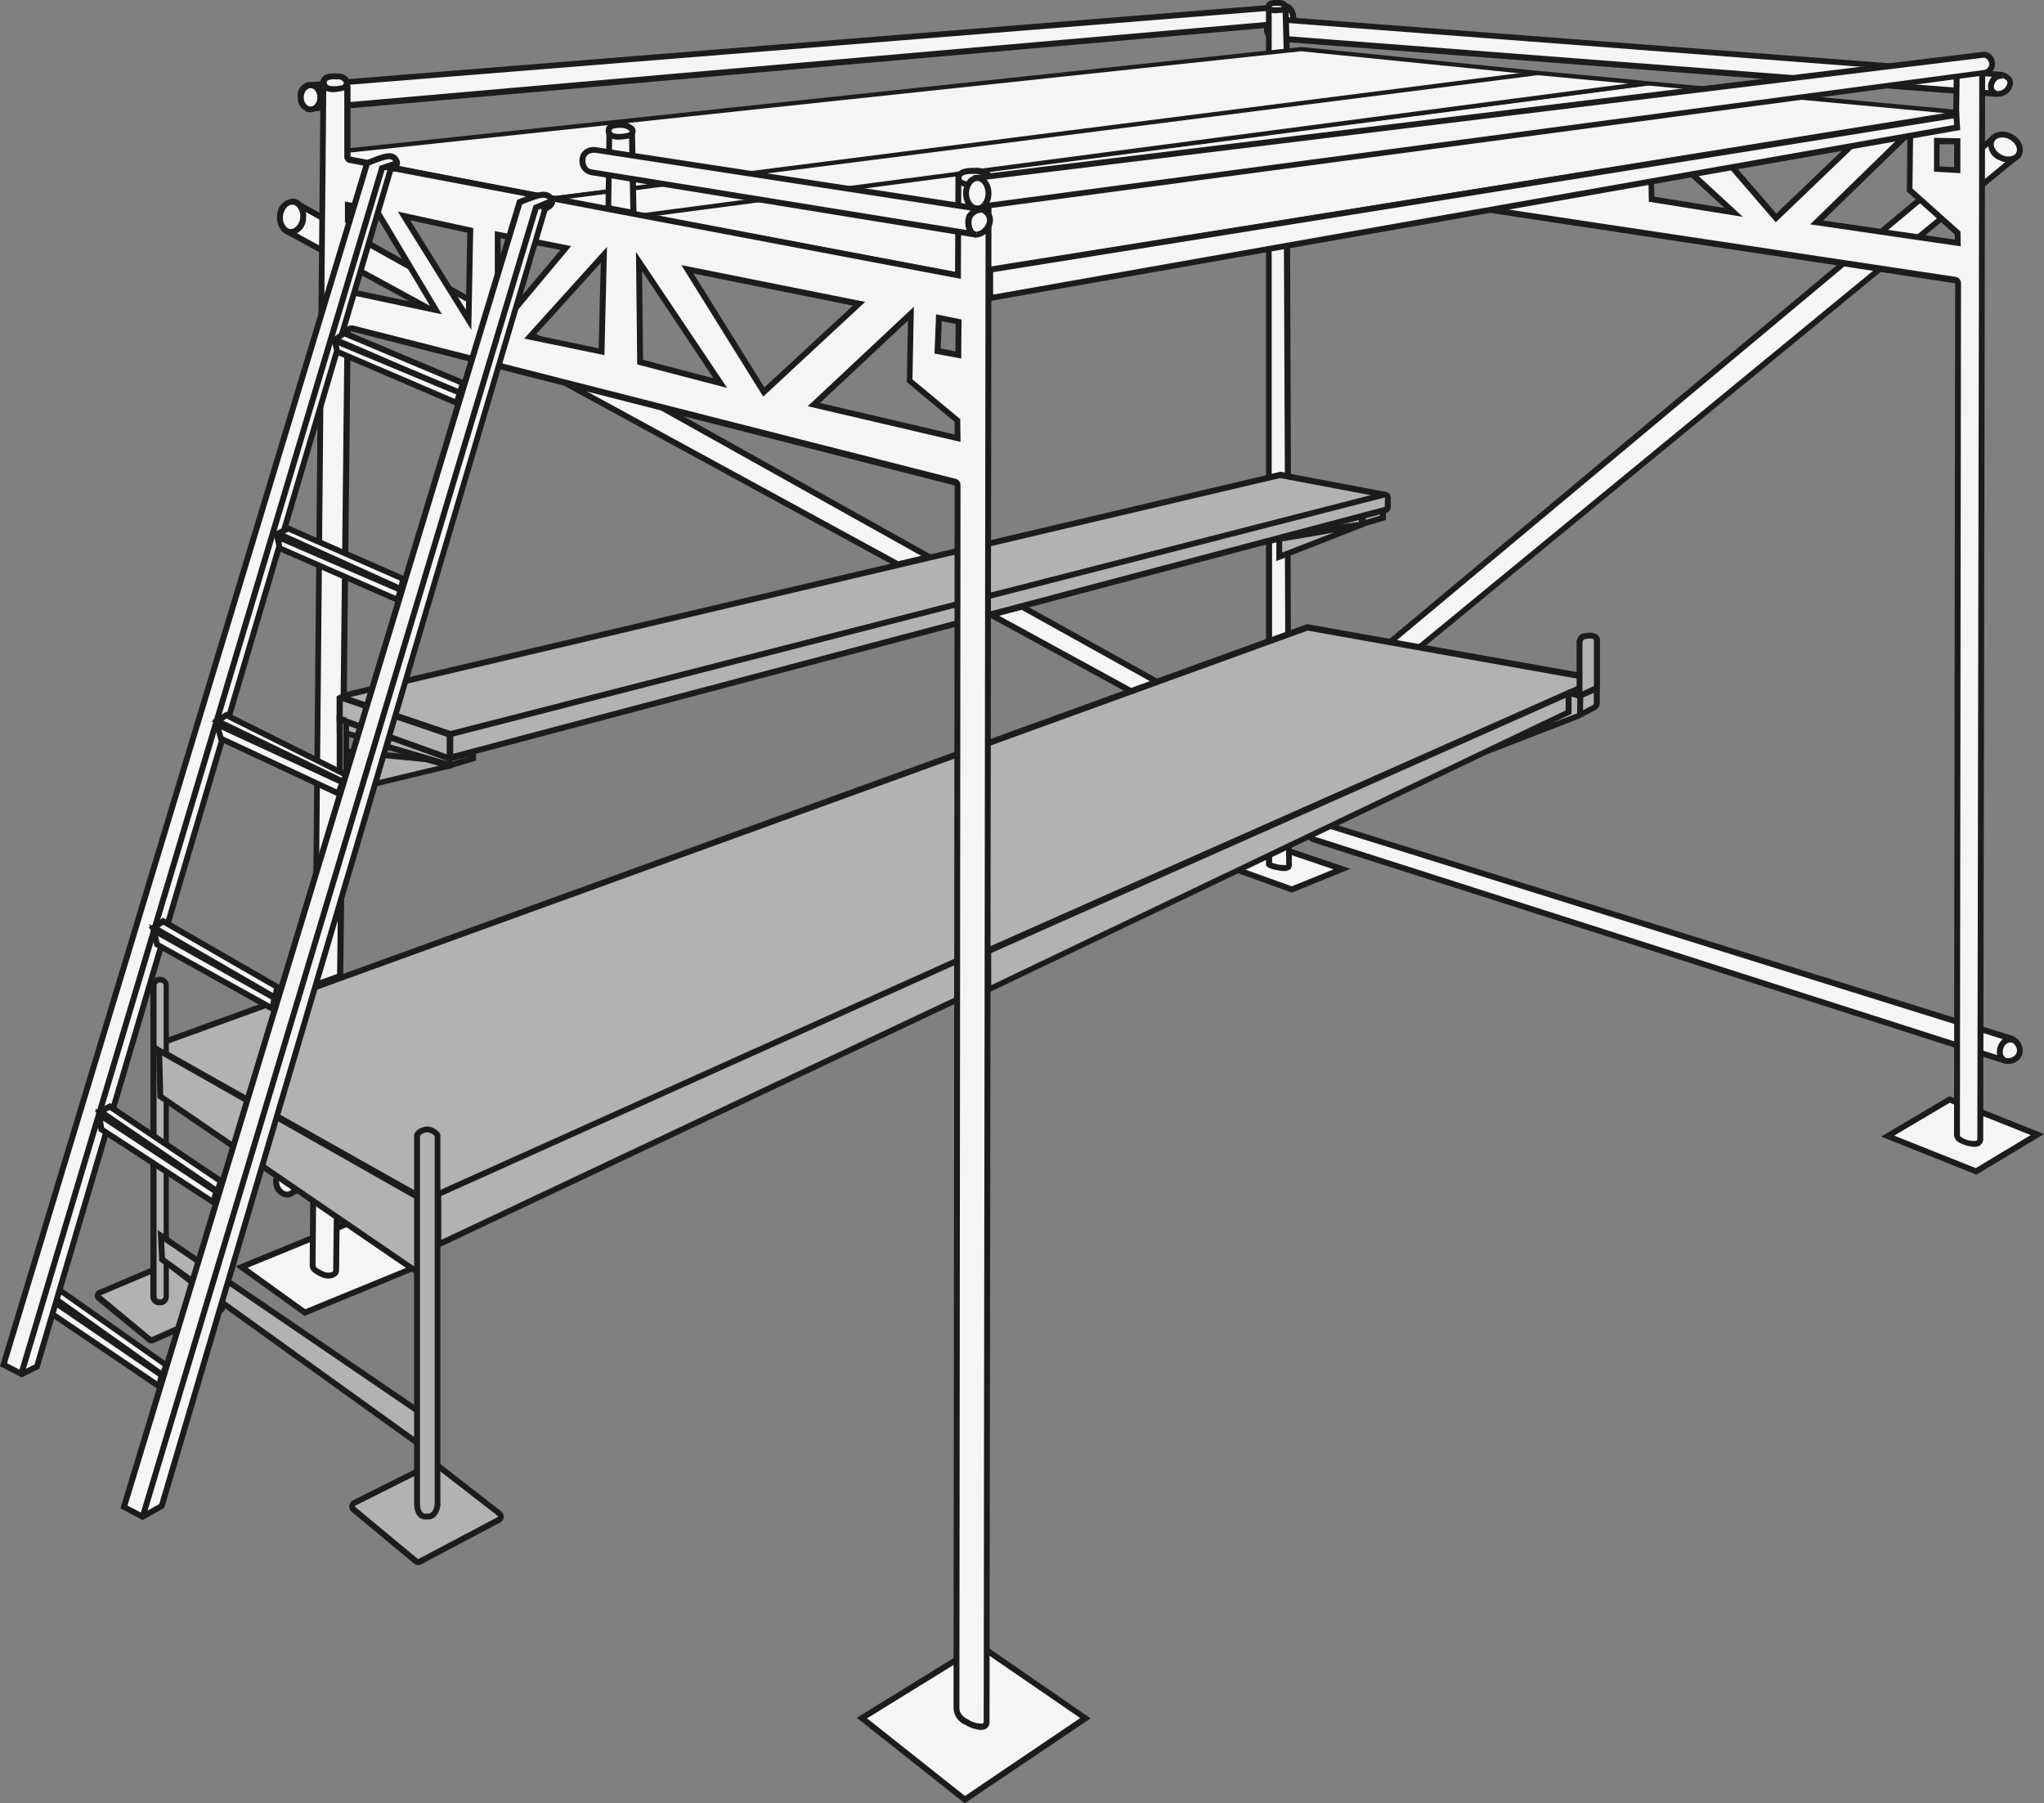 <svg id="Ebene_1" data-name="Ebene 1" xmlns="http://www.w3.org/2000/svg" viewBox="0 0 347.78 306.79"><rect x="0" y="0" width="347.78" height="306.79" fill="#808080" stroke="none"/><defs><style>.cls-1{fill:#b2b2b2;}.cls-2{fill:#1c1c1c;}.cls-3{fill:#f5f5f5;}.cls-4{fill:none;}</style></defs><path class="cls-1" d="M224.3,87.55h7.41v1.56a.15.15,0,0,1-.12.14l-12,1.77Z"/><path class="cls-2" d="M217.71,91.81l6.43-4.76h8.07v2.06a.64.64,0,0,1-.55.63Zm6.76-3.76-2.95,2.18,9.69-1.43v-.75Z"/><polygon class="cls-1" points="235.28 88.09 231.87 89.12 231.87 87.69 235.29 86.71 235.28 88.09"/><path class="cls-2" d="M231.37,89.79V87.31l4.43-1.26,0,2.42Zm1-1.72v.38l2.42-.73v-.34Z"/><path class="cls-1" d="M235.56,84.17l-17.78-3.36L58.36,118.37a.17.17,0,0,0,0,.32l18.29,6.21L235.19,84.27c.22-.06.6-.06.37-.1"/><path class="cls-2" d="M76.61,125.42l-18.43-6.26a.65.65,0,0,1-.45-.66.66.66,0,0,1,.51-.62L217.77,80.3l.1,0,18.2,3.44.06.45c0,.29-.21.46-.59.51l-.23,0Zm-17-6.83,17.05,5.78L233.26,84.25l-15.47-2.92Z"/><path class="cls-1" d="M76.23,124.85l-17.88-6a.42.42,0,0,0-.56.4l0,2.77a.43.43,0,0,0,.28.39L76,128.85a.42.42,0,0,0,.57-.4v-3.2a.42.42,0,0,0-.29-.4"/><path class="cls-2" d="M76.1,129.37a.86.86,0,0,1-.32-.05l-17.84-6.48a.93.93,0,0,1-.61-.85l0-2.77a1,1,0,0,1,.38-.76.92.92,0,0,1,.85-.13l17.88,6a.91.91,0,0,1,.62.87v3.2a.93.93,0,0,1-.39.76A.92.92,0,0,1,76.1,129.37ZM58.3,119.31l0,2.66L76,128.34v-3Z"/><path class="cls-1" d="M235.79,86.73,76.65,128.88c-.3.07,0-.12,0-.43v-3.18a.46.46,0,0,1,.35-.45L235.56,84.18a.47.47,0,0,1,.58.45v1.65a.46.46,0,0,1-.35.45"/><path class="cls-2" d="M76.55,129.39a.52.52,0,0,1-.42-.19.58.58,0,0,1,0-.65.31.31,0,0,0,.05-.1v-3.18a1,1,0,0,1,.72-.93L235.44,83.7a1,1,0,0,1,.83.17,1,1,0,0,1,.37.76v1.65a1,1,0,0,1-.72.94h0L76.77,129.36ZM235.64,84.63,77.12,125.3l0,2.93,158.49-42Z"/><path class="cls-1" d="M58.49,134.59l17.9-4.28s-.13-.14-.18-.16l-3.67-1-14.05-1.3Z"/><path class="cls-2" d="M58,135.22v-7.94l14.6,1.35,3.75,1s.56.19.56.64v.38l-.39.11Zm1-6.84V134l15.61-3.72-2.2-.62Z"/><path class="cls-3" d="M339.21,23.47,189.34,148.65a1.6,1.6,0,0,0-.36,1.92c.37.71,1.72,1.25,2.31.77L343.23,26.56Z"/><path class="cls-2" d="M190.69,152a2.15,2.15,0,0,1-.43,0,2.57,2.57,0,0,1-1.72-1.17,2.11,2.11,0,0,1,.48-2.55L339.2,22.83,344,26.54l-.48.4L191.61,151.72A1.41,1.41,0,0,1,190.69,152ZM339.23,24.11,189.66,149a1.09,1.09,0,0,0-.23,1.31,1.6,1.6,0,0,0,1,.66A.66.66,0,0,0,191,151L342.43,26.57Z"/><path class="cls-3" d="M340.38,26.8c-1.29-.62-2-1.93-1.51-2.92s1.87-1.29,3.16-.67a2.42,2.42,0,0,1,1.51,2.93c-.46,1-1.87,1.28-3.16.66"/><path class="cls-2" d="M341.74,27.63a3.66,3.66,0,0,1-1.58-.38,2.9,2.9,0,0,1-1.75-3.58,2.14,2.14,0,0,1,1.26-1.11,3.37,3.37,0,0,1,2.57.2c1.53.74,2.32,2.35,1.75,3.58a2.13,2.13,0,0,1-1.26,1.12A2.94,2.94,0,0,1,341.74,27.63Zm-1.08-4.24a2,2,0,0,0-.65.11,1.17,1.17,0,0,0-.69.59c-.33.73.25,1.77,1.28,2.26h0a2.37,2.37,0,0,0,1.79.17,1.14,1.14,0,0,0,.69-.59c.34-.73-.25-1.77-1.27-2.26A2.59,2.59,0,0,0,340.66,23.39Z"/><path class="cls-3" d="M340.73,180.33,223.45,142.79c-.71-.22-.81-1.27-.81-1.27-.07-1.1,1.29-1.67,2.15-1.49l117.49,36.68a2,2,0,1,1-1.55,3.62"/><path class="cls-2" d="M341.64,181a2.83,2.83,0,0,1-1.09-.22L223.3,143.27a2,2,0,0,1-1.16-1.7,1.76,1.76,0,0,1,.63-1.46,2.59,2.59,0,0,1,2.12-.57l117.54,36.69a2.88,2.88,0,0,1,1.56,1.62,2.24,2.24,0,0,1,0,1.78A2.53,2.53,0,0,1,341.64,181ZM224.46,140.49a1.71,1.71,0,0,0-1,.37.74.74,0,0,0-.29.63c0,.17.14.72.46.83l117.33,37.55a1.62,1.62,0,0,0,2.12-.67,1.28,1.28,0,0,0,0-1,1.87,1.87,0,0,0-1-1L224.64,140.5Z"/><path class="cls-3" d="M342.71,177a1.63,1.63,0,0,0-2,.53c-.38.46-1,2.11.33,2.86"/><path class="cls-2" d="M340.8,180.84a2,2,0,0,1-1-1.44,2.89,2.89,0,0,1,.55-2.18,2.12,2.12,0,0,1,2.6-.65l-.46.89a1.11,1.11,0,0,0-1.37.4,2,2,0,0,0-.34,1.37,1,1,0,0,0,.53.74Z"/><path class="cls-1" d="M85,257.5l-10.74-8.36a.69.69,0,0,0-.72-.07l-13.2,6.64a.67.67,0,0,0-.13,1.11l10.59,8.79a.67.67,0,0,0,.74.07l13.36-7.06a.67.67,0,0,0,.1-1.12"/><path class="cls-2" d="M71.18,266.26a1.17,1.17,0,0,1-.75-.27L59.84,257.2a1.17,1.17,0,0,1,.22-1.94l13.21-6.63a1.14,1.14,0,0,1,1.24.12l10.74,8.35a1.18,1.18,0,0,1,.45,1,1.2,1.2,0,0,1-.62.93l-13.35,7.07A1.17,1.17,0,0,1,71.18,266.26ZM73.8,249.5l-.08,0-13.21,6.63a.19.19,0,0,0-.09.13.17.17,0,0,0,.06.15l10.59,8.79a.17.17,0,0,0,.19,0l13.35-7.07a.15.15,0,0,0,.09-.13.16.16,0,0,0-.06-.15L73.9,249.54A.14.14,0,0,0,73.8,249.5Z"/><path class="cls-1" d="M37.59,222l-8.76-6.81a.53.53,0,0,0-.54-.07L17,220a.53.53,0,0,0-.13.9l8.62,7.08A.52.52,0,0,0,26,228l11.48-5.09a.52.52,0,0,0,.11-.9"/><path class="cls-2" d="M25.78,228.55a1,1,0,0,1-.66-.24l-8.62-7.08a1,1,0,0,1-.36-.94,1,1,0,0,1,.61-.8l11.34-4.82a1.07,1.07,0,0,1,1.05.13l8.75,6.81a1,1,0,0,1-.21,1.76L26.2,228.46A1.06,1.06,0,0,1,25.78,228.55Zm2.74-13-11.37,4.82,8.61,7.13,11.52-5.14Z"/><polygon class="cls-3" points="228.33 147.85 217.52 144.2 208.16 147.14 219.8 151.32 228.33 147.85"/><path class="cls-2" d="M219.81,151.86l-13.22-4.75,10.94-3.44,12.23,4.14Zm-10.08-4.69,10.06,3.62,7.11-2.89-9.38-3.17Z"/><path class="cls-3" d="M223,130.5l-49.07-27.29-5.24,1.39,52.53,28.7a1.6,1.6,0,0,0,1.92-.38c.51-.6.52-2-.14-2.42"/><path class="cls-2" d="M221.92,134a2,2,0,0,1-.93-.23l-53.64-29.3,6.64-1.76,49.25,27.38a1.62,1.62,0,0,1,.73,1.17,2.56,2.56,0,0,1-.45,2A2.13,2.13,0,0,1,221.92,134ZM170,104.76l51.43,28.1a1.1,1.1,0,0,0,1.3-.27,1.62,1.62,0,0,0,.23-1.19.63.63,0,0,0-.24-.46h0l-48.89-27.19Z"/><polygon class="cls-3" points="158.1 94.75 50.26 34.5 48.89 39.37 152.76 96.01 158.1 94.75"/><path class="cls-2" d="M152.69,96.54l-.17-.09L48.3,39.62,50,33.76,159.46,94.94ZM49.48,39.12,152.83,95.48l3.9-.92L50.57,35.25Z"/><path class="cls-3" d="M51.58,37c-.1,1.43-1.07,2.55-2.15,2.49s-1.88-1.25-1.78-2.69a2.41,2.41,0,0,1,2.15-2.49c1.08.06,1.88,1.26,1.78,2.69"/><path class="cls-2" d="M49.5,40h-.1a2.12,2.12,0,0,1-1.49-.75,3.35,3.35,0,0,1-.76-2.47,2.92,2.92,0,0,1,2.67-3,2.16,2.16,0,0,1,1.5.75,3.36,3.36,0,0,1,.76,2.48A2.93,2.93,0,0,1,49.5,40Zm.22-5.18c-.78,0-1.49.91-1.57,2a2.4,2.4,0,0,0,.51,1.74,1.12,1.12,0,0,0,.79.41c.81,0,1.55-.89,1.63-2a2.36,2.36,0,0,0-.51-1.73,1.15,1.15,0,0,0-.8-.42Z"/><path class="cls-3" d="M52.61,18.52,219,3.94A1.14,1.14,0,0,0,220,2.86c0-.61-.61-1.8-1.27-1.74L52.62,14.46Z"/><path class="cls-2" d="M52.1,19.07l0-5.07.45,0L218.72.62a1.25,1.25,0,0,1,1,.38,2.85,2.85,0,0,1,.84,1.86A1.65,1.65,0,0,1,219,4.44Zm1-4.15v3L218.9,3.44a.66.66,0,0,0,.63-.59A1.93,1.93,0,0,0,219,1.73a.44.44,0,0,0-.2-.12Z"/><path class="cls-3" d="M49.39,203l173.9-64.2a1.09,1.09,0,0,0,.74-1.31c-.16-.59-1.39-1.56-2-1.35L48.26,199Z"/><path class="cls-2" d="M49.06,203.63l-1.41-4.91,174.19-63.08a1.64,1.64,0,0,1,1.26.19,3,3,0,0,1,1.42,1.5,1.59,1.59,0,0,1-1.06,1.91Zm-.19-4.29.85,3,173.4-64a.6.6,0,0,0,.43-.71,2.15,2.15,0,0,0-.91-.87.79.79,0,0,0-.46-.14Z"/><path class="cls-3" d="M54.51,16.56a1.7,1.7,0,1,1-3.33,0,1.7,1.7,0,1,1,3.33,0"/><path class="cls-2" d="M52.85,19.12a2.4,2.4,0,0,1-2.17-2.56,2.2,2.2,0,1,1,4.33,0A2.39,2.39,0,0,1,52.85,19.12Zm0-4.12c-.64,0-1.17.7-1.17,1.56s.53,1.56,1.17,1.56S54,17.42,54,16.56,53.49,15,52.85,15Z"/><polygon class="cls-3" points="166.69 279.94 184.67 292.29 164.16 306.17 146.65 292.29 166.69 279.94"/><path class="cls-2" d="M164.14,306.79l-18.36-14.55,20.92-12.9,18.86,13Zm-16.62-14.45,16.67,13.21,19.6-13.26-17.12-11.76Z"/><polygon class="cls-3" points="59.48 208.03 70.76 215.56 51.87 223.31 41.1 215.56 59.48 208.03"/><path class="cls-2" d="M51.81,223.87l-11.73-8.43,19.46-8,12.28,8.19Zm-9.68-8.19,9.81,7.06,17.76-7.29L59.42,208.6Z"/><polygon class="cls-3" points="321.19 193.28 336.24 199.28 346.66 193.02 331.71 187.05 321.19 193.28"/><path class="cls-2" d="M336.29,199.84l-16.23-6.47,11.61-6.87,16.11,6.43Zm-14-6.64,13.88,5.53,9.34-5.62-13.78-5.5Z"/><path class="cls-3" d="M339.5,15.92,216.7,6.47c-.75,0-1.08-1-1.08-1-.32-1,.85-2.13,1.73-2.16l123,9.41c1.14.2,1.89.69,1.66,1.73a2.11,2.11,0,0,1-2.48,1.51"/><path class="cls-2" d="M339.9,16.46a2.56,2.56,0,0,1-.47,0L216.66,7a2,2,0,0,1-1.52-1.37,2,2,0,0,1,.34-1.75,2.6,2.6,0,0,1,1.85-1.08l123,9.41a2.71,2.71,0,0,1,1.9,1,1.74,1.74,0,0,1,.21,1.36A2.59,2.59,0,0,1,339.9,16.46ZM217.31,3.77a1.63,1.63,0,0,0-1,.67,1,1,0,0,0-.2.85c.06.15.31.66.65.69l122.84,9.45a1.61,1.61,0,0,0,1.91-1.13.69.69,0,0,0-.06-.58,1.84,1.84,0,0,0-1.2-.55Z"/><path class="cls-3" d="M340.79,12.87a1.62,1.62,0,0,0-1.81,1,1.34,1.34,0,0,0,.84,2.1"/><path class="cls-2" d="M339.68,16.42a1.89,1.89,0,0,1-1.3-1,2.17,2.17,0,0,1,.15-1.78,2.15,2.15,0,0,1,2.38-1.23l-.24,1,.12-.48-.12.48a1.14,1.14,0,0,0-1.24.71,1.28,1.28,0,0,0-.14.93,1,1,0,0,0,.67.47Z"/><path class="cls-3" d="M333.11,41.29l-24-3.47,15.95-15.54-.12,10,8.17,7.32ZM290.93,24.05,317,22.88,302.18,37.06Zm-10,9.84-.18-10.79,14.17,13Zm52-9.84L333,29l-3.47-.19,0-4.79ZM333,10l-.14,10L219.4,9.4a.57.57,0,0,1-.5-.57l0-.82-.15-5.68A1.63,1.63,0,0,0,217.23.54a1.17,1.17,0,0,0-1.33,1.28V81.23l2-.47,1.25.24-.2-49.87a.61.61,0,0,1,.79-.54l113,17.06a.57.57,0,0,1,.44.54L333,193a1,1,0,0,0,.62,1c.41.24,3,1.45,3.35-.08l.33-183.63A28.53,28.53,0,0,0,333,10"/><path class="cls-2" d="M335.83,195.11a6.08,6.08,0,0,1-2.49-.74,1.5,1.5,0,0,1-.87-1.43l.19-144.75-113-17.11a.26.26,0,0,0-.2,0l.19,50.51-1.75-.33-2.5.59v-80a1.84,1.84,0,0,1,.54-1.37A1.75,1.75,0,0,1,217.27,0a2.12,2.12,0,0,1,2,2.28L219.43,8l0,.85s0,.05.09.06L332.33,19.42l.14-9.81.35-.11a27.21,27.21,0,0,1,4.55.23l.4.08v.41l-.33,183.69V194a1.4,1.4,0,0,1-.81,1A2.05,2.05,0,0,1,335.83,195.11Zm-116.27-165a1,1,0,0,1,.3,0l112.93,17a1.11,1.11,0,0,1,.87,1L333.47,193a.57.57,0,0,0,.32.52,3.93,3.93,0,0,0,2.43.57.35.35,0,0,0,.22-.26l.33-183.14c-.85-.09-2.53-.19-3.31-.19l-.14,10.06-.54-.05L219.35,9.9a1.08,1.08,0,0,1-.95-1.09l0-.82-.15-5.64c0-.81-.39-1.26-1.09-1.31a.72.72,0,0,0-.57.15.86.86,0,0,0-.22.63V80.6l1.48-.35.76.14-.2-49.26a1.05,1.05,0,0,1,.42-.84A1.16,1.16,0,0,1,219.56,30.07Zm114.05,11.8L308,38.17l17.53-17.09-.13,11,8.17,7.31Zm-23.42-4.4,22.42,3.25v-.87l-8.17-7.32.1-9Zm-8.05.31L289.88,23.6l28.42-1.28ZM292,24.5l10.23,11.83,13.47-12.89Zm4.54,12.39-16-2.57-.21-12.38Zm-15.06-3.43,11.93,1.92L281.3,24.25Zm52.07-4-4.48-.25,0-5.76,4.48.07ZM330,28.31l2.48.14,0-3.91-2.47,0Z"/><path class="cls-3" d="M215.9,92.07v55c0,.14,3.3,1.21,3.4.19l-.23-56.06Z"/><path class="cls-2" d="M218.44,148.19h-.19s-2.86-.27-2.85-1.12V91.69l4.17-1.14.23,56.71C219.76,147.64,219.54,148.19,218.44,148.19Zm-2-1.42a5.51,5.51,0,0,0,2.4.39l-.23-55.3-2.17.59Z"/><rect class="cls-2" x="261.71" y="24.44" width="18.54" height="1" transform="translate(70.64 209.1) rotate(-47.85)"/><path class="cls-3" d="M56.38,26.38,94.2,33.74h.09L261.83,12.9a.24.24,0,0,0,0-.48L221.4,8.35h-.06L56.4,25.91a.24.24,0,0,0,0,.47"/><path class="cls-2" d="M94.27,34.12h-.15L56.31,26.75h0a.6.6,0,0,1-.51-.62.61.61,0,0,1,.56-.59L221.34,8h.09l40.44,4.08a.61.61,0,0,1,0,1.22ZM57.35,26.19l36.92,7.18,166.32-20.7L221.36,8.72Z"/><path class="cls-3" d="M110.83,36.92l52.1,9.8h.1L332.12,19.43a.23.23,0,0,0,0-.45l-51.79-4.81L110.46,36.36c-.28,0,.09.51.37.56"/><path class="cls-2" d="M163,47.1h-.12l-52.1-9.8a1,1,0,0,1-.78-.85.47.47,0,0,1,.43-.45L280.26,13.8l51.87,4.8a.62.62,0,0,1,.57.59.6.6,0,0,1-.53.61L163.09,47.09ZM111.3,36.63,163,46.35l167.93-27.1-50.66-4.71Z"/><path class="cls-3" d="M109.1,36.67l-15-2.81a.06.06,0,0,1,0-.11L261.64,12.42s18.71,1.73,18.64,1.74L109.12,36.67h0"/><path class="cls-2" d="M109.11,37.05H109L93.74,34.17l0-.38a.44.44,0,0,1,.38-.41L261.6,12.05l9.4.86c5.72.53,8.05.75,9,.91l.24,0v.08c.41.08.41.16.41.28v.34Zm-12.9-3.18,12.91,2.42L277,14.22l-15.35-1.43Z"/><polygon class="cls-3" points="168.42 50.71 332.99 21.67 332.87 19.55 168.48 45.86 168.42 50.71"/><path class="cls-2" d="M167.92,51.3l.07-5.87L333.34,19l.18,3.12Zm1.06-5,0,3.82L332.47,21.26l-.07-1.12Z"/><path class="cls-1" d="M73.37,204.63l-46.29-26a.58.58,0,0,1,.12-1l195.12-70.79a.58.58,0,0,1,.41,0l47.58,8.47a.59.59,0,0,1,0,1.09L73.94,203.42c-.19.08-.4,1.32-.57,1.21"/><path class="cls-2" d="M73.33,205.19l-.21-.13L26.83,179a1.1,1.1,0,0,1-.5-1.05,1.07,1.07,0,0,1,.7-.89l195.12-70.79a1,1,0,0,1,.74,0l47.51,8.45a1.1,1.1,0,0,1,.8,1,1.07,1.07,0,0,1-.64,1l-196.29,87c0,.1-.09.27-.13.37-.15.49-.26.81-.57.92Zm-46-27L73.17,204l0-.06c.15-.48.26-.8.55-.93l196.41-87.1,0-.14-47.55-8.47h0l-.14,0L27.37,178l-.29.56Z"/><path class="cls-3" d="M163.06,60.43l-3.52-.69.23-5.67,3.34.69Zm-.13,14.12L138.5,68.84,155,53.37l-.23,11.4,8.14,6.77ZM117,45.81l29.19,5.85L130,66.69Zm-8,15.75-.19-17.09,13.85,20.67Zm-6.57-1.71L90.14,57.29l12.61-13.92ZM84.7,39.92l11.57,2.27L84.7,56Zm-5,14.48-11-17.67L80,39.19Zm-21.34-5s2.47-2.3,2.12-3.22c-.6-1.56,3.33-10.71,3.33-10.71L74.16,52.75ZM163.07,30.3,163,46.85,59.6,27.26a.57.57,0,0,1-.5-.57l0-.82,0-10.93a1.57,1.57,0,0,0-1.5-1.51,3.1,3.1,0,0,0-2.55.43L53.63,167.54,57.88,166l.5-43.55-.59-.1v-3.62l.69-.34.66-62a.62.62,0,0,1,.8-.54L162.49,82a.58.58,0,0,1,.44.55l-.19,208.06a2.76,2.76,0,0,0,1.81,2.43c.41.24,3,1.6,3.32.06l.33-261.82c-.7-.15-4.84-1.06-5.13-1"/><path class="cls-2" d="M166.87,294.31a6,6,0,0,1-2.57-.84h0a3.2,3.2,0,0,1-2.06-2.88l.19-208L59.81,56.38a.16.16,0,0,0-.14,0L59,118.71l-.69.34v2.89l.6.11-.51,44.31-5.26,1.9L54.55,13.58l.24-.15a3.31,3.31,0,0,1,2.59-.52l.26,0a2.07,2.07,0,0,1,2,2l0,10.93,0,.83s0,.06.09.07L162.5,46.25l.07-16.32.35-.11c.2-.06.37-.11,4.89.85l.89.19-.34,262.34a1.34,1.34,0,0,1-.78,1A1.87,1.87,0,0,1,166.87,294.31ZM59.76,55.37a1.65,1.65,0,0,1,.31,0l102.54,26.1a1.07,1.07,0,0,1,.82,1l-.19,208.06c-.05,1.37,1.47,2,1.49,2a3.94,3.94,0,0,0,2.45.69.31.31,0,0,0,.19-.23l.33-261.36-.09,0q-3-.64-4.05-.81l-.07,16.62-104-19.71a1.07,1.07,0,0,1-.91-1.08l0-.82,0-10.9a1.08,1.08,0,0,0-1.05-1l-.26,0a2.37,2.37,0,0,0-1.75.25l-1.4,152.68,3.24-1.17.5-42.78-.59-.1v-4.35l.69-.34.66-61.66a1,1,0,0,1,.42-.83A1.17,1.17,0,0,1,59.76,55.37ZM163.43,75.18l-26-6.07,18.06-16.92-.24,12.35,8.13,6.76Zm-23.91-6.62,22.91,5.36V71.77L154.29,65l.2-10.46Zm-9.66-1.09L115.93,45.1l31.28,6.26ZM118,46.53l12.06,19.38L145.1,52ZM123.73,66l-15.31-4-.21-19.14Zm-14.32-4.79,12,3.15L109.25,46.14ZM163.55,61,159,60.15l.27-6.68,4.33.89Zm-3.5-1.71,2.51.49.05-4.65-2.37-.49Zm-57.21,1.13L89.19,57.6,103.28,42ZM91.1,57l10.76,2.26.36-14.54Zm-6.91.41V39.31l13,2.55Zm1-16.87V54.63L95.34,42.52Zm-5,15.58L67.69,36l12.83,2.8ZM69.79,37.47,79.27,52.7l.23-13.11Zm5.39,16L57.36,49.69l.7-.65c1.12-1,2.09-2.35,2-2.68-.64-1.67,2.67-9.53,3.34-11.09l.39-.9ZM59.41,49.11,73.15,52,63.93,36.57c-1.74,4.17-3.25,8.63-3,9.43S60.28,48.2,59.41,49.11Z"/><path class="cls-3" d="M55.63,202.6a2.86,2.86,0,0,1-2,.78H53.3l-.11,11.81a1.16,1.16,0,0,0,.29.8,7.54,7.54,0,0,0,1.69.94c.46.13,1.93.28,2-.73l.13-11.8a2.8,2.8,0,0,1-1.69-1.79"/><path class="cls-2" d="M55.91,217.51a3.24,3.24,0,0,1-.87-.11,7,7,0,0,1-1.95-1.11,1.66,1.66,0,0,1-.4-1.12l.11-12.34.53,0h.26a2.32,2.32,0,0,0,1.69-.64l.57-.56.25.76a2.33,2.33,0,0,0,1.39,1.48l.34.12-.14,12.16a1.28,1.28,0,0,1-.55,1A2.12,2.12,0,0,1,55.91,217.51Zm-2.12-13.63-.1,11.31a.69.69,0,0,0,.19.48,8.74,8.74,0,0,0,1.42.77,2,2,0,0,0,1.27-.07.27.27,0,0,0,.12-.22l.13-11.44a3.19,3.19,0,0,1-1.39-1.33A3.36,3.36,0,0,1,53.79,203.88Z"/><path class="cls-3" d="M166,31.52c-1.57,0-2.83-.29-2.82-1.24s1.06-1.2,2.63-1.18,2.56.39,2.54,1.35-.79,1.09-2.35,1.07"/><path class="cls-2" d="M166.33,32H166c-1.5,0-2.43-.26-2.92-.77a1.37,1.37,0,0,1-.39-1c0-1.71,2.28-1.68,3.13-1.67a3.67,3.67,0,0,1,2.62.76,1.49,1.49,0,0,1,.42,1.09C168.79,31.89,167.46,32,166.33,32Zm-.74-2.42c-1.93,0-1.94.48-2,.68a.32.32,0,0,0,.11.27c.16.17.66.45,2.21.47,1.84,0,1.85-.24,1.85-.58a.51.51,0,0,0-.14-.39c-.15-.16-.61-.43-1.91-.45Z"/><path class="cls-3" d="M166,35.25,337.65,12.37A1.56,1.56,0,0,0,339,10.83c0-.49-.54-1.61-1.5-1.48L166.09,30.27Z"/><path class="cls-2" d="M165.44,35.82l.16-6,171.8-21a1.62,1.62,0,0,1,1.31.42,2.28,2.28,0,0,1,.75,1.57,2,2,0,0,1-1.74,2Zm1.14-5.11-.11,4,171.11-22.8a1.06,1.06,0,0,0,.88-1.06A1.32,1.32,0,0,0,338,10a.62.62,0,0,0-.52-.18Z"/><path class="cls-3" d="M168.19,32.87c0,1.44-.85,2.61-1.91,2.61s-1.91-1.17-1.91-2.61.86-2.6,1.91-2.6,1.91,1.16,1.91,2.6"/><path class="cls-2" d="M166.28,36c-1.33,0-2.41-1.39-2.41-3.11s1.08-3.1,2.41-3.1,2.41,1.39,2.41,3.1S167.61,36,166.28,36Zm0-5.21c-.76,0-1.41,1-1.41,2.1s.65,2.11,1.41,2.11,1.41-1,1.41-2.11S167.05,30.77,166.28,30.77Z"/><path class="cls-3" d="M57.5,15.13C56,15.29,55.06,15,55.07,14S56,13,57.54,13c1.08,0,1.47.71,1.45,1.14,0,.7-.68.89-1.49,1"/><path class="cls-2" d="M56.8,15.67A2.55,2.55,0,0,1,55,15.15,1.46,1.46,0,0,1,54.57,14,1.39,1.39,0,0,1,55,13c.5-.47,1.32-.54,2.58-.49a2.11,2.11,0,0,1,1.54.63,1.46,1.46,0,0,1,.39,1c-.08,1.25-1.43,1.39-1.94,1.45C57.28,15.65,57,15.67,56.8,15.67ZM57,13.5a2.33,2.33,0,0,0-1.3.23s-.09.08-.1.29a.46.46,0,0,0,.14.39c.15.14.57.35,1.74.22h0c1-.11,1-.35,1-.51a.43.43,0,0,0-.14-.3,1,1,0,0,0-.83-.31Z"/><path class="cls-3" d="M217.62,1.73c-1.11.09-1.76-.1-1.74-.64s.65-.62,1.77-.58c.78,0,1.06.41,1,.65,0,.41-.49.52-1.07.57"/><path class="cls-2" d="M217.12,2.25a2.05,2.05,0,0,1-1.43-.4,1,1,0,0,1-.31-.77.9.9,0,0,1,.29-.69c.37-.36,1-.41,2-.38a1.7,1.7,0,0,1,1.27.49.93.93,0,0,1,.26.7c-.07.91-1.13,1-1.53,1ZM217.26,1c-.63,0-.84.06-.9.11s.2.21,1.22.12h0a1.48,1.48,0,0,0,.61-.12,3,3,0,0,0-.56-.1Z"/><path class="cls-3" d="M50.3,200.91a1.83,1.83,0,0,1-1.22,2.31,2,2,0,0,1-2-1.74,1.83,1.83,0,0,1,1.22-2.31,2,2,0,0,1,2,1.74"/><path class="cls-2" d="M48.85,203.74a2.55,2.55,0,0,1-2.31-2.16,2.76,2.76,0,0,1,.36-2.07,1.89,1.89,0,0,1,1.26-.83,2.45,2.45,0,0,1,2.63,2.12h0a2.75,2.75,0,0,1-.36,2.07,1.94,1.94,0,0,1-1.26.84A1.73,1.73,0,0,1,48.85,203.74Zm-.37-4.09h-.15a.92.92,0,0,0-.6.41,1.75,1.75,0,0,0-.21,1.31c.17.84.85,1.46,1.48,1.35a1,1,0,0,0,.6-.42,1.72,1.72,0,0,0,.21-1.3A1.57,1.57,0,0,0,48.48,199.65Z"/><polygon class="cls-3" points="107.55 22.7 103.69 22.17 103.53 35.4 107.8 36.2 107.55 22.7"/><path class="cls-2" d="M108.31,36.81l-5.29-1,.18-14.21,4.84.67ZM104,35l3.25.61-.22-12.46-2.87-.39Z"/><path class="cls-3" d="M106,23.21c-1.55.17-2.51-.17-2.43-1.1.06-.7,1-.92,2.13-.89s2,.65,2,1.08c0,.69-.85.83-1.66.91"/><path class="cls-2" d="M105.29,23.75a2.58,2.58,0,0,1-1.84-.55,1.4,1.4,0,0,1-.39-1.14c.06-.64.57-1.4,2.64-1.34a3.22,3.22,0,0,1,2.15.86,1,1,0,0,1,.3.75c-.07,1.17-1.39,1.31-2.11,1.38A6.51,6.51,0,0,1,105.29,23.75Zm.2-2c-.84,0-1.41.17-1.43.43a.4.4,0,0,0,.09.34c.09.08.49.36,1.79.23h0c.86-.09,1.2-.22,1.21-.45a2.27,2.27,0,0,0-1.48-.55Z"/><path class="cls-3" d="M166,39.87,100.63,29.3C98.92,29.05,99.12,27,99.12,27a1.85,1.85,0,0,1,2.33-1.51l65.32,10.05a1.94,1.94,0,0,1,1.67,2.26c-.23,1-1.34,2.25-2.49,2"/><path class="cls-2" d="M166.21,40.4a2,2,0,0,1-.34,0L100.55,29.79A2.44,2.44,0,0,1,98.62,27a2.19,2.19,0,0,1,.88-1.53,2.62,2.62,0,0,1,2-.42l65.32,10a2.61,2.61,0,0,1,1.73,1.11,2.25,2.25,0,0,1,.35,1.76A3.13,3.13,0,0,1,166.21,40.4ZM101,26a1.51,1.51,0,0,0-.91.27,1.22,1.22,0,0,0-.48.84c0,.14-.1,1.54,1.09,1.71L166,39.38c.8.15,1.72-.79,1.91-1.66a1.3,1.3,0,0,0-.2-1,1.6,1.6,0,0,0-1.06-.67L101.37,26Z"/><path class="cls-3" d="M166.94,35.68a2.39,2.39,0,0,0-2.07,1.24c-.27.54-.27,2.93,1.27,3"/><path class="cls-2" d="M166.12,40.4a1.74,1.74,0,0,1-1.47-.89,3.55,3.55,0,0,1-.22-2.81A2.83,2.83,0,0,1,167,35.18l0,1a1.83,1.83,0,0,0-1.61,1,2.76,2.76,0,0,0,.19,1.85.74.74,0,0,0,.64.4Z"/><polygon class="cls-3" points="59.19 34.89 61.87 35.38 61.69 38.08 59.19 37.47 59.19 34.89"/><path class="cls-2" d="M62.15,38.7l-3.46-.84V34.29L62.4,35Zm-2.46-1.62,1.54.37.11-1.66-1.65-.3Z"/><polygon class="cls-3" points="27.64 233.96 7.8 219.85 9.77 219.23 28.3 232.27 27.64 233.96"/><path class="cls-2" d="M27.88,234.74,6.69,219.67l3.16-1,19,13.4ZM8.91,220l18.5,13.15.28-.73-18-12.67Z"/><polygon class="cls-3" points="27.04 235.84 7.95 222.9 7.62 220.41 27.52 234.03 27.04 235.84"/><path class="cls-2" d="M27.34,236.65,7.48,223.19,7,219.36,28.1,233.81Zm-18.92-14L26.73,235l.22-.8L8.26,221.45Z"/><path class="cls-3" d="M67.52,27.52c-.63-1.48-1.88-1.06-5.06.24L.6,232.17l3.11,1.61,2.58-1.29L66.41,29c-.33.12,1.45-.61,1.11-1.44"/><path class="cls-2" d="M3.7,234.34,0,232.43l.12-.4L62.05,27.39l.22-.09c3-1.24,4.85-2,5.71,0h0c.2.47.15,1.19-1.15,2L6.7,232.84Zm-2.5-2.42,2.51,1.3,2.16-1.08,60-203.08-.13-.3.46-.26c.81-.44.9-.73.87-.78h0c-.39-.93-1-.88-4.19.41Z"/><polygon class="cls-2" points="4 234.22 3.04 233.93 64.59 28.21 67.47 27.24 67.79 28.18 65.41 29 4 234.22"/><polygon class="cls-3" points="46.74 169.68 26.2 157.81 27.76 156.73 47.22 167.94 46.74 169.68"/><path class="cls-2" d="M47.05,170.44,25.26,157.85l2.48-1.71L47.8,167.7ZM27.13,157.78l19.3,11.15.2-.75L27.78,157.32Z"/><polygon class="cls-3" points="46.34 171.61 26.73 160.71 26.14 158.25 46.63 169.76 46.34 171.61"/><path class="cls-2" d="M46.72,172.39,26.29,161l-.9-3.78,21.79,12.24Zm-19.56-12L46,170.82l.12-.79L26.89,159.25Z"/><polygon class="cls-3" points="58.46 133.04 37.01 122.67 38.5 121.67 58.88 131.81 58.46 133.04"/><path class="cls-2" d="M58.75,133.74,36,122.74l2.45-1.65,21,10.47ZM38,122.6l20.16,9.74.09-.28-19.72-9.82Z"/><polygon class="cls-3" points="57.54 134.98 37.6 125.66 36.93 123.22 58.34 133.13 57.54 134.98"/><path class="cls-2" d="M57.79,135.65,37.18,126l-1-3.7L59,132.88ZM38,125.3l19.26,9,.41-.94-20-9.24Z"/><polygon class="cls-3" points="68.23 100.23 47.3 90.78 49.06 89.91 68.59 98.47 68.23 100.23"/><path class="cls-2" d="M68.6,101,46.13,90.79,49,89.36l20.12,8.81ZM48.47,90.76l19.4,8.76.15-.75L49.07,90.46Z"/><polygon class="cls-3" points="67.69 102.05 47.62 93.28 47.2 91.31 68.21 100.35 67.69 102.05"/><path class="cls-2" d="M68,102.73l-20.83-9.1-.67-3.16,22.31,9.6Zm-20-9.81,19.33,8.45.22-.73L47.89,92.15Z"/><polygon class="cls-3" points="78.24 66.94 56.99 57.75 58.57 56.69 78.78 65.17 78.24 66.94"/><path class="cls-2" d="M78.55,67.62,56,57.84l2.56-1.71L79.4,64.88ZM58,57.65l19.89,8.61.25-.81L58.62,57.26Z"/><polygon class="cls-3" points="77.67 68.54 57.4 59.85 56.91 57.93 78.27 66.84 77.67 68.54"/><path class="cls-2" d="M78,69.21l-21-9-.8-3.14,22.71,9.48ZM57.83,59.49l19.55,8.38.26-.75-20-8.34Z"/><path class="cls-1" d="M27.35,166.67h-.23a1,1,0,0,0-1,1l0,52.85a1,1,0,0,0,.93,1h.28a1,1,0,0,0,1-1V167.7a1,1,0,0,0-1-1"/><path class="cls-2" d="M27.35,222.07H27a1.49,1.49,0,0,1-1.41-1.52l0-52.85a1.55,1.55,0,0,1,.46-1.1,1.44,1.44,0,0,1,1-.42h.23a1.51,1.51,0,0,1,1.45,1.53v52.86a1.57,1.57,0,0,1-.46,1.1A1.47,1.47,0,0,1,27.35,222.07Zm-.24-54.9a.48.48,0,0,0-.31.13.55.55,0,0,0-.16.39l0,52.85a.5.5,0,0,0,.45.52h.28a.48.48,0,0,0,.31-.13.55.55,0,0,0,.16-.38V167.7a.51.51,0,0,0-.47-.53h-.23Z"/><polygon class="cls-1" points="72.5 217.45 27.27 186.53 27.08 178.72 72.5 204.46 72.5 217.45"/><path class="cls-2" d="M73,218.39l-46.22-31.6-.22-8.94L73,204.17ZM27.77,186.26,72,216.5V204.75L27.6,179.59Z"/><polygon class="cls-1" points="72.8 246.77 27.58 214.28 27.38 210.24 72.8 241.2 72.8 246.77"/><path class="cls-2" d="M73.3,247.74l-46.21-33.2-.25-5.28L73.3,240.93ZM28.07,214,72.3,245.79v-4.33L27.93,211.22Z"/><path class="cls-1" d="M72.78,258h-.41c-.78,0-1.41-.68-1.41-2.3V193.15a2,2,0,0,1,1.94-1,2.24,2.24,0,0,1,1.56,1v62.36c0,1.76-.76,2.53-1.68,2.51"/><path class="cls-2" d="M72.82,258.52h-.45c-.45,0-1.91-.24-1.91-2.8V193.15a1.18,1.18,0,0,1,.47-.81,2.72,2.72,0,0,1,2-.68c1,.12,2,1,2,1.49v62.36a3.38,3.38,0,0,1-.81,2.47A1.88,1.88,0,0,1,72.82,258.52Zm-1.36-65.29v62.48c0,.67.12,1.78.93,1.8h.4a.93.93,0,0,0,.66-.26,2.46,2.46,0,0,0,.51-1.74V193.28a2,2,0,0,0-1.12-.63A1.69,1.69,0,0,0,71.46,193.23Zm0,0Z"/><path class="cls-3" d="M93.93,34.15c-.68-1.56-2-1.12-5.5.25l-67.34,222L24.26,258l3.26-1.82L92.72,35.68c-.36.13,1.58-.65,1.21-1.53"/><path class="cls-2" d="M24.27,258.61l-3.78-2,.12-.4L88,34l.23-.09c3.26-1.3,5.23-2.08,6.13,0h0c.22.5.17,1.25-1.23,2L27.94,256.55Zm-2.58-2.46,2.56,1.32,2.84-1.59L92.17,35.78,92,35.47l.47-.25c.82-.44,1-.77,1-.87h0c-.44-1-1.14-1-4.63.43Z"/><polygon class="cls-2" points="24.73 258.24 23.78 257.95 90.78 34.93 93.77 33.69 94.16 34.61 91.6 35.67 24.73 258.24"/><polygon class="cls-3" points="36.94 202.66 17.09 189.08 18.7 188.26 37.59 200.97 36.94 202.66"/><path class="cls-2" d="M37.18,203.43,16.11,189l2.62-1.34,19.47,13.1ZM18.06,189.15,36.7,201.89l.28-.73L18.66,188.84Z"/><polygon class="cls-3" points="36.33 204.55 17.25 192.13 16.92 189.63 36.82 202.73 36.33 204.55"/><path class="cls-2" d="M36.64,205.34,16.78,192.43l-.5-3.81,21.11,13.89Zm-18.93-13.5L36,203.75l.21-.8-18.68-12.3Z"/><path class="cls-1" d="M269.82,118.18l1.5-.84a.76.76,0,0,0,.38-.66V109c0-.83-.7-.88-1.52-.86l-.75.12a1.14,1.14,0,0,0-.68,1.06v8.22a.73.73,0,0,0,1.07.66"/><path class="cls-2" d="M269.47,118.77a1.22,1.22,0,0,1-.61-.17,1.25,1.25,0,0,1-.61-1.08V109.3a1.67,1.67,0,0,1,1-1.52l.13,0,.75-.11a2.28,2.28,0,0,1,1.73.4,1.23,1.23,0,0,1,.37,1v7.7a1.24,1.24,0,0,1-.64,1.1l-1.5.83A1.14,1.14,0,0,1,269.47,118.77Zm.11-10a.66.66,0,0,0-.33.58v8.22a.24.24,0,0,0,.12.22.22.22,0,0,0,.21,0h0l1.5-.83a.28.28,0,0,0,.12-.23V109a.38.38,0,0,0-.06-.24c-.15-.14-.73-.12-.95-.12Z"/><path class="cls-1" d="M271.25,120.37l-2.59,1.39h0L252.56,128a.11.11,0,0,1-.06-.21l14.42-9.93a.11.11,0,0,1,.08,0l1.81.5h.08l2.65-1.22a.11.11,0,0,1,.16.1v2.37a.86.86,0,0,1-.45.76"/><path class="cls-2" d="M252.54,128.51a.61.61,0,0,1-.25-1.16l14.54-10,.3,0,1.68.47,2.52-1.16a.61.61,0,0,1,.87.55v2.37a1.33,1.33,0,0,1-.72,1.2l-2.71,1.44-16.16,6.26Zm.3-.33-.06,0S252.82,128.19,252.84,128.18ZM267,118.4l-11.5,7.92,12.94-5,2.54-1.36a.35.35,0,0,0,.19-.32v-1.76l-2.27,1-.25,0Z"/><rect class="cls-2" x="267.15" y="119.51" width="3.36" height="1" transform="translate(145.95 387.54) rotate(-89.38)"/><polygon class="cls-1" points="162.82 163.46 74.58 203.14 74.58 211.73 162.84 170.06 162.82 163.46"/><path class="cls-2" d="M74.08,212.52v-9.7l.3-.13,88.94-40,0,7.69Zm1-9.05v7.47l87.26-41.19,0-5.51Z"/><polygon class="cls-1" points="168.15 161.77 168.15 168.35 266.89 121.13 266.89 117.91 168.15 161.77"/><path class="cls-2" d="M167.65,169.14v-7.7l.3-.13,99.44-44.16v4.29l-.28.14Zm1-7v5.47l97.74-46.75v-2.13Z"/><polygon class="cls-1" points="60.79 125.26 57.79 124.48 57.79 122.43 61.28 123.67 60.79 125.26"/><path class="cls-2" d="M61.12,125.87l-3.83-1v-3.14l4.61,1.63Zm-2.83-1.77,2.16.56.21-.68-2.37-.84Z"/><polygon class="cls-1" points="76.39 130.11 65.82 127 66.29 125.41 76.39 129.04 76.39 130.11"/><path class="cls-2" d="M76.89,130.78l-11.7-3.44.78-2.58,10.92,3.93Zm-10.45-4.12,9.45,2.78v-.05l-9.27-3.33Z"/><path class="cls-1" d="M58.71,131.72l-.92-.5v-9l1.1.52v8.81a.13.13,0,0,1-.18.12"/><path class="cls-2" d="M58.77,132.23a.66.66,0,0,1-.3-.07l-1.18-.65v-10l2.1,1v9.12a.63.63,0,0,1-.31.54A.59.59,0,0,1,58.77,132.23Zm-.48-1.31.1.05v-7.86l-.1,0Z"/><polygon class="cls-1" points="80.47 129.04 76.52 130.22 76.52 129.09 80.48 127.96 80.47 129.04"/><path class="cls-2" d="M76,130.89v-2.18l5-1.41,0,2.11Zm1-1.42v.08l3-.92Z"/><path class="cls-1" d="M217.66,94.73l13.92-5.41s-2.61.41-2.66.4l-5.22.94-6,1Z"/><path class="cls-2" d="M217.16,95.46v-4.2l6.46-1.09,5.32-1h0l2-.29c.74-.12,1-.16,1.13.31l.08.41Zm1-3.35V94L227,90.58l-3.18.57Z"/><rect class="cls-4" x="-38.71" y="-59.2" width="425.2" height="425.2"/></svg>